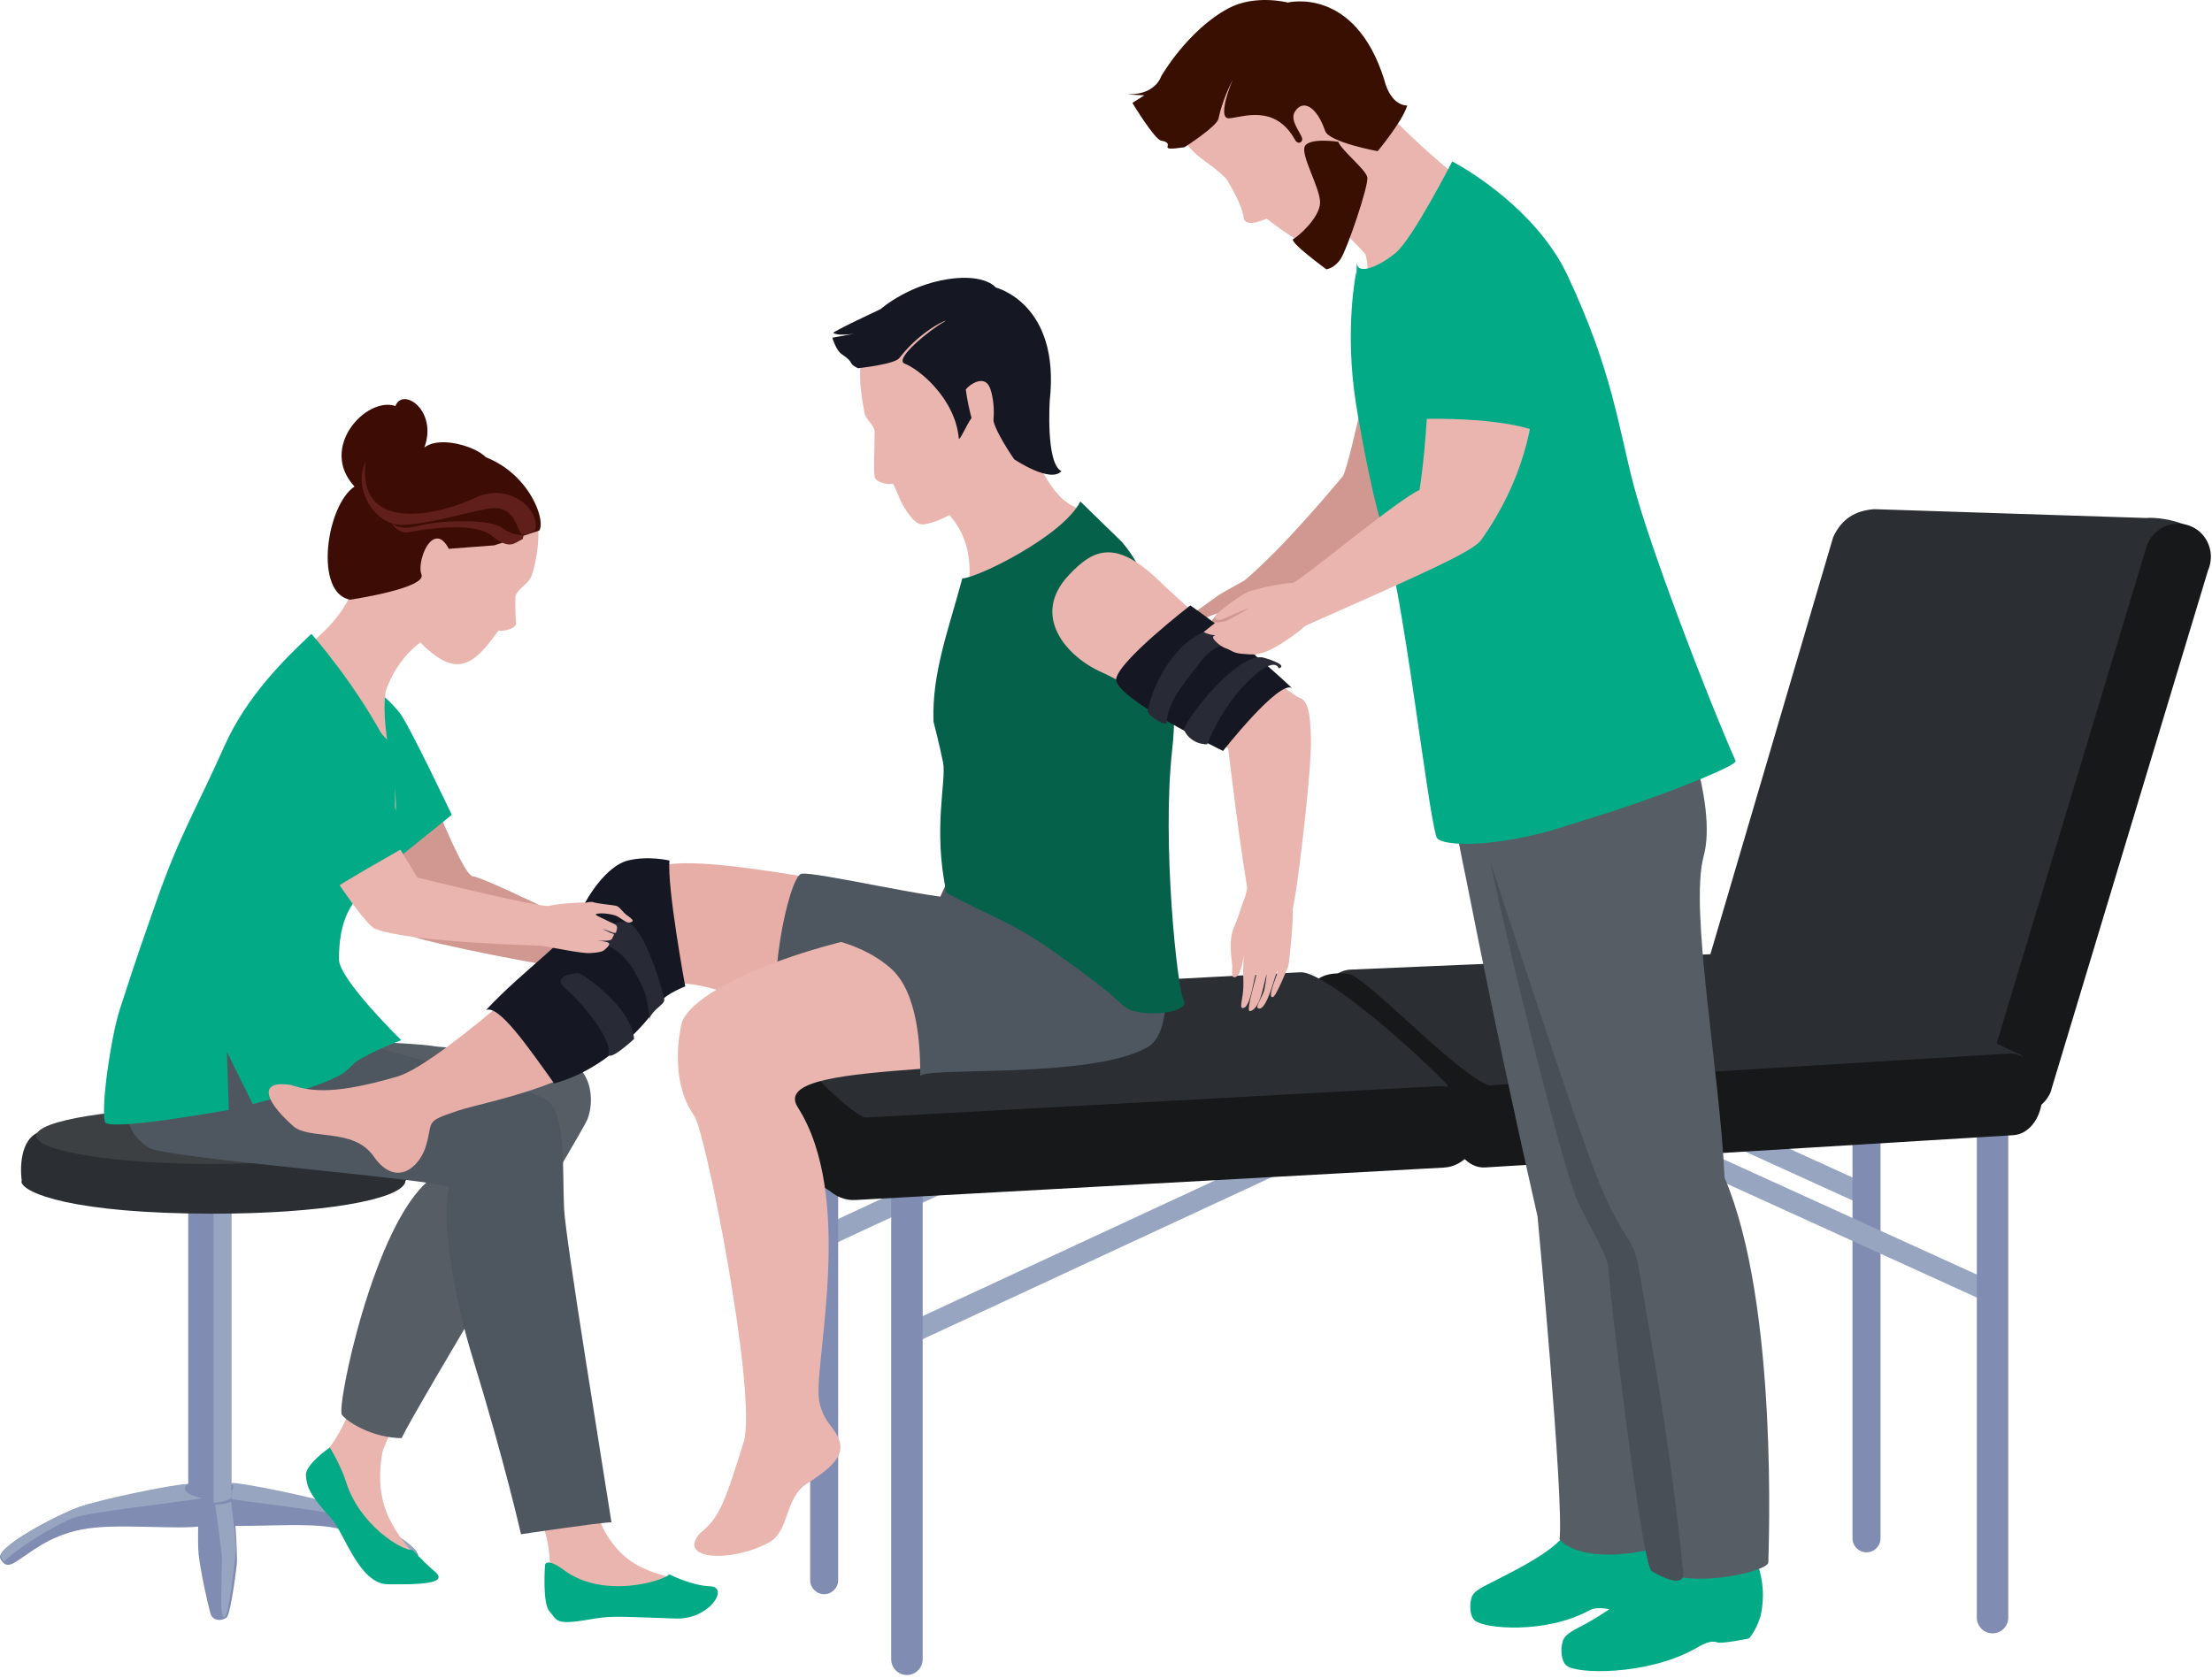 <svg xmlns="http://www.w3.org/2000/svg" width="435" height="330" viewBox="0 0 435 330" fill="none"><path d="M263.964 93.817C262.324 95.704 252.794 107.338 244.75 114.176C243.048 115.135 240.109 116.713 239.273 117.331C238.221 118.105 235.065 120.395 233.487 121.447C232.436 122.127 233.766 122.994 235.53 122.22C236.087 121.973 238.5 120.921 239.397 120.642C239.15 120.983 237.386 123.272 237.231 123.612C235.653 126.335 235.313 126.397 234.756 127.449C233.549 129.708 231.538 131.564 233.178 131.781C233.89 131.874 235.065 130.481 236.643 128.47L239.521 125.809C239.645 128.254 236.117 135.061 237.046 135.463C238.902 136.298 240.016 131.812 242.244 127.418C242.367 127.387 239.026 135.122 239.676 135.215C240.944 135.401 243.698 130.45 244.75 127.666C244.905 127.604 244.843 127.851 244.966 127.789C243.76 131.038 241.996 134.009 242.646 133.885C243.45 133.761 246.699 130.543 247.07 128.223C249.36 126.088 251.34 122.313 251.866 120.457C252.083 119.652 252.207 118.909 252.238 118.229C255.734 113.185 271.978 106.626 274.577 101.954C275.381 100.5 279.094 97.034 279.032 92.486C278.908 81.131 273.339 64.052 272.689 61.762C271.792 58.637 265.604 91.929 263.964 93.817Z" fill="#D19892"></path><path d="M42.831 291.682C45.43 291.682 62.881 294.838 66.934 296.323C71.018 297.808 83.271 304.12 82.157 306.348C81.043 308.576 79.558 307.276 77.887 306.162C75.102 304.306 71.018 300.964 63.593 300.222C56.198 299.479 43.017 300.964 41.532 299.479C40.047 297.994 42.831 291.682 42.831 291.682Z" fill="#808CB2"></path><path d="M67.862 298.365C71.142 299.541 78.784 304.151 81.445 306.967C81.63 306.781 81.785 306.534 81.94 306.224C83.054 303.996 70.801 297.685 66.717 296.199C62.664 294.714 47.998 291.682 45.399 291.682C45.399 291.682 47.627 293.353 42.429 294.467C49.267 295.55 64.551 297.159 67.862 298.365Z" fill="#97A5C1"></path><path d="M45.492 294.714C45.492 297.592 43.605 299.912 41.254 299.912C38.902 299.912 37.015 297.592 37.015 294.714V229.399C37.015 226.521 38.902 224.201 41.254 224.201C43.574 224.201 45.492 226.521 45.492 229.399V294.714Z" fill="#808CB2"></path><path d="M45.492 294.622V229.306C45.492 226.738 43.976 224.634 41.996 224.201V299.727C44.007 299.294 45.492 297.19 45.492 294.622Z" fill="#97A5C1"></path><path d="M39.366 291.62C36.767 291.62 19.378 295.086 15.294 296.571C11.21 298.056 -1.043 304.368 0.071 306.596C1.185 308.823 2.67 307.524 4.341 306.41C7.126 304.554 11.21 301.212 18.636 300.5C26.061 299.758 39.242 301.243 40.727 299.758C42.212 298.242 39.366 291.62 39.366 291.62Z" fill="#808CB2"></path><path d="M39.799 294.714C34.601 293.6 36.829 291.93 36.829 291.93C34.23 291.93 19.564 294.962 15.511 296.447C11.427 297.932 -0.826 304.244 0.288 306.472C0.443 306.781 0.628 307.029 0.783 307.214C3.444 304.43 11.117 299.82 14.366 298.613C17.708 297.406 32.992 295.797 39.799 294.714Z" fill="#97A5C1"></path><path d="M39.119 294.838C41.099 296.076 44.379 295.581 45.523 294.622C46.483 298.613 46.606 306.162 46.606 307.091C46.606 308.019 45.369 317.363 44.626 318.106C43.883 318.848 41.872 319.034 41.408 317.425C40.789 315.321 39.428 309.071 39.057 305.729C38.778 303.316 39.119 294.838 39.119 294.838Z" fill="#808CB2"></path><path d="M42.306 295.921C42.955 296.107 44.657 295.766 45.431 295.364C45.709 297.685 46.575 303.873 46.359 305.358C46.173 306.843 44.936 319.343 43.915 318.075C43.172 317.146 43.636 312.289 43.636 306.719C43.636 305.141 42.306 295.921 42.306 295.921Z" fill="#97A5C1"></path><path d="M77.887 222.685C76.401 220.364 14.025 221.509 8.672 222.406C4.062 223.18 3.877 229.275 4.279 232.307C4.248 232.369 4.186 232.462 4.217 232.524C4.65 234.659 14.211 238.743 41.965 238.743C62.819 238.743 78.691 236.082 79.712 232.524C79.743 232.493 79.681 232.462 79.681 232.4C81.538 229.739 79.155 224.696 77.887 222.685Z" fill="#2B2F33"></path><path d="M76.464 223.427C76.464 226.49 60.932 228.965 41.81 228.965C22.658 228.965 7.126 226.49 7.126 223.427C7.126 220.364 22.658 217.889 41.81 217.889C60.963 217.889 76.464 220.364 76.464 223.427Z" fill="#3C4043"></path><path d="M113.871 190.444C111.117 191.032 83.054 185.184 81.383 184.256C79.713 183.328 68.853 164.33 70.028 161.05C71.204 157.74 80.61 147.653 81.631 148.922C82.652 150.19 90.697 172.158 92.986 172.375C95.276 172.622 115.789 182.616 116.965 183.73C118.141 184.844 113.871 190.444 113.871 190.444Z" fill="#D19892"></path><path d="M78.537 140.135C80.3 142.27 88.84 160.277 88.84 160.277C88.84 160.277 73.184 173.086 72.348 173.179C71.513 173.241 66.098 157.307 66.593 151.242C67.088 145.178 67.181 126.49 78.537 140.135Z" fill="#02AA86"></path><path d="M98.432 241.032C95.462 243.445 75.66 282.709 75.165 285.865C73.432 296.323 77.424 301.335 83.272 307.833C77.888 309.287 75.072 312.288 68.668 302.542C66.069 298.55 61.644 293.878 61.984 290.939C62.51 286.329 64.336 286.391 67.337 280.636C71.731 272.158 74.02 250.005 84.788 237.752C91.347 230.264 101.372 238.618 98.432 241.032Z" fill="#EAB5AF"></path><path d="M81.229 304.924C79.094 305.11 70.678 300.036 68.017 291.403C67.058 288.309 64.862 284.72 64.862 284.72C64.862 284.72 59.973 288.093 60.158 290.258C60.344 292.424 60.715 293.817 65.171 298.736C67.77 301.614 70.616 311.576 76.278 311.638C81.972 311.7 88.438 311.638 85.53 309.163C82.652 306.657 81.229 304.924 81.229 304.924Z" fill="#02AA86"></path><path d="M68.606 206.966C68.606 206.966 91.966 226.15 84.509 232.059C73.525 240.785 66.099 276.861 67.244 278.315C68.42 279.801 73.247 282.833 78.971 282.895C82.065 276.397 114.243 223.334 115.542 220.116C116.811 216.867 116.409 211.731 113.067 209.38C109.757 207.059 87.386 206.162 85.561 205.822C82.127 205.203 69.472 204.801 69.472 204.801L68.606 206.966Z" fill="#565D65"></path><path d="M77.515 161.329C79.124 156.038 74.576 144.404 75.845 135.988C79.279 125.995 87.88 122.622 94.378 121.725C94.378 121.725 75.937 95.487 73.679 103.594C69.007 120.302 66.655 121.663 58.703 128.748C48.679 137.69 75.752 167.115 77.515 161.329Z" fill="#EAB5AF"></path><path d="M76.185 101.861C79.31 91.032 87.602 89.237 96.173 91.713C104.744 94.188 107.807 102.047 104.682 112.845C104.094 114.918 102.206 115.382 101.371 117.177C101.309 118.229 101.34 121.23 101.495 122.746C101.278 123.612 99.329 124.231 98.029 124.046C94.564 128.749 91.501 132.802 86.21 129.367C78.753 124.417 73.06 112.69 76.185 101.861Z" fill="#EAB5AF"></path><path d="M97.194 107.276L106.043 104.367C107.652 102.016 102.671 89.175 89.304 88.68C76.897 88.216 73.463 94.033 71.204 100.933C68.884 107.833 68.945 117.95 68.945 117.95C68.945 117.95 84.106 115.692 82.869 112.938C82.126 111.267 83.735 105.605 86.21 105.945C87.386 106.1 88.252 107.956 88.252 107.956L97.194 107.276Z" fill="#3D0C04"></path><path d="M68.945 117.981C61.674 116.806 64.149 99.417 69.719 95.704C62.602 88.031 72.039 77.944 77.763 79.862C79.218 76.057 86.117 80.76 83.456 88.031C87.386 84.875 99.298 89.701 95.461 92.548C97.937 93.229 92.8 94.807 88.964 96.694C85.127 98.612 68.945 117.981 68.945 117.981Z" fill="#3D0C04"></path><path d="M105.301 104.243C106.105 99.602 99.638 94.961 93.512 97.9C87.417 100.871 70.183 105.636 71.885 90.815C69.409 95.549 73.246 103.47 79.372 103.253C85.468 103.006 94.781 99.85 97.38 99.943C102.114 100.19 101.464 105.388 103.042 105.141C104.62 104.924 105.301 104.243 105.301 104.243Z" fill="#601F1A"></path><path d="M102.794 106.038C101.092 106.811 100.319 108.297 96.668 105.357C93.048 102.418 82.621 104.243 80.362 104.708C78.135 105.172 76.742 102.449 76.742 102.449C76.742 102.449 77.763 104.615 82.064 103.47C86.365 102.325 96.204 101.985 98.71 103.81C101.185 105.636 103.011 105.172 103.011 105.172L102.794 106.038Z" fill="#601F1A"></path><path d="M106.135 257.895C105.362 261.639 117.243 298.334 118.821 301.088C124.05 310.277 130.548 309.071 138.561 312.598C135.282 317.115 133.301 319.126 122.194 315.537C117.676 314.083 111.921 317.363 110.003 315.135C105.671 310.03 109.291 313.093 107.744 303.687C106.383 295.302 93.45 272.653 94.13 256.379C94.564 246.416 106.94 254.12 106.135 257.895Z" fill="#EAB5AF"></path><path d="M131.661 309.69C130.083 311.144 118.511 314.516 110.9 308.854C107.465 306.286 107.187 307.802 107.187 307.802C107.187 307.802 106.599 315.414 108.084 316.992C109.539 318.601 108.982 319.745 115.51 318.632C120.337 317.796 120.337 317.951 132.837 318.384C139.551 318.632 143.48 312.196 139.675 312.041C135.869 311.887 131.661 309.69 131.661 309.69Z" fill="#02AA86"></path><path d="M24.174 212.319C23.648 219.064 25.721 223.737 29.341 225.81C32.992 227.883 86.241 231.998 88.314 233.545C86.798 239.98 89.118 254.646 92.893 266.899C99.452 288.279 102.454 301.8 102.454 301.8C102.454 301.8 118.171 299.448 120.244 299.448C118.357 287.289 111.21 243.693 110.931 237.784C110.56 230.017 111.364 219.683 107.744 216.558C104.093 213.433 59.384 202.48 56.29 201.428C53.196 200.407 24.174 212.319 24.174 212.319Z" fill="#4E5660"></path><path d="M63.902 189.856C63.283 186.36 71.08 171.23 72.411 162.907C75.164 154.368 77.083 148.334 76.433 147.035C70.4 134.999 61.241 124.695 61.241 124.695C56.074 129.522 48.524 136.917 44.131 146.756C38.623 159.132 35.313 164.238 30.734 177.356C28.042 185.03 26.959 188.031 23.524 198.675C21.854 203.903 19.843 217.425 20.616 220.673C21.08 222.685 44.997 218.322 44.997 218.322L44.626 206.936L49.7 217.177C49.7 217.177 65.263 213.433 68.234 210.525C71.204 207.616 72.38 206.843 72.38 206.843C72.38 206.843 64.552 193.724 63.902 189.856Z" fill="#02AA86"></path><path d="M66.656 188.712C66.656 173.272 76.154 175.407 77.485 167.084C77.671 159.133 78.042 147.406 76.99 146.385C73.617 143.043 68.729 136.948 66.439 133.359C65.047 134.628 63.84 135.432 63.345 137.165C62.633 139.609 67.367 153.037 63.933 162.938C62.293 167.641 53.506 187.845 55.888 193.569C57.281 196.942 63.005 205.327 68.543 209.906C71.885 207.183 78.908 204.615 78.908 204.615C78.908 204.615 66.656 192.641 66.656 188.712Z" fill="#02AA86"></path><path d="M189.242 177.728C176.526 176.459 136.396 166.775 128.784 170.766C128.784 170.766 121.575 171.416 117.769 179.151C116.284 182.183 87.014 209.009 78.351 211.7C66.253 215.259 61.396 214.825 57.25 213.433C51.216 212.443 51.402 215.939 57.652 221.509C60.839 224.324 69.502 221.756 73.463 227.449C77.856 233.761 82.59 229.646 83.828 225.222C85.189 220.333 83.518 220.704 89.985 218.507C96.451 216.311 121.606 212.752 129.836 195.859C134.787 185.71 166.161 212.505 196.049 199.293C211.891 192.27 189.242 177.728 189.242 177.728Z" fill="#E7AEA8"></path><path d="M189.242 176.676C184.941 177.202 160.189 171.354 157.621 171.88C155.053 172.406 150.226 195.766 153.846 203.501C157.466 211.236 183.766 203.842 186.86 198.179C189.923 192.517 189.242 176.676 189.242 176.676Z" fill="#4E5660"></path><path d="M367.12 235.153C366.656 236.174 365.789 236.824 365.201 236.546L278.134 196.911C277.546 196.632 277.454 195.58 277.918 194.559C278.382 193.538 279.248 192.919 279.836 193.167L366.903 232.802C367.491 233.049 367.584 234.101 367.12 235.153Z" fill="#97A5C1"></path><path d="M369.811 302.604C369.811 304.12 368.573 305.357 367.057 305.357C365.541 305.357 364.304 304.12 364.304 302.604V204.336C364.304 202.82 365.541 201.583 367.057 201.583C368.573 201.583 369.811 202.82 369.811 204.336V302.604Z" fill="#808CB2"></path><path d="M393.605 255.172C393.141 256.193 392.182 256.781 391.47 256.472L286.396 208.637C285.684 208.328 285.498 207.214 285.963 206.193C286.427 205.172 287.386 204.584 288.097 204.894L393.172 252.728C393.884 253.037 394.069 254.151 393.605 255.172Z" fill="#97A5C1"></path><path d="M394.935 318.198C394.935 319.9 393.543 321.293 391.841 321.293C390.139 321.293 388.747 319.9 388.747 318.198V215.445C388.747 213.743 390.139 212.351 391.841 212.351C393.543 212.351 394.935 213.743 394.935 215.445V318.198Z" fill="#808CB2"></path><path d="M162.014 243.353C162.478 244.374 163.376 244.993 163.994 244.714L254.248 202.666C254.867 202.387 254.991 201.304 254.527 200.283C254.063 199.262 253.165 198.644 252.547 198.922L162.293 240.97C161.674 241.249 161.55 242.301 162.014 243.353Z" fill="#97A5C1"></path><path d="M159.322 310.834C159.322 312.351 160.56 313.588 162.076 313.588C163.592 313.588 164.83 312.351 164.83 310.834V212.536C164.83 211.02 163.592 209.782 162.076 209.782C160.56 209.782 159.322 211.02 159.322 212.536V310.834Z" fill="#808CB2"></path><path d="M176.587 263.402C177.051 264.423 178.01 265.011 178.722 264.701L281.723 216.867C282.435 216.558 282.621 215.444 282.157 214.423C281.692 213.402 280.733 212.814 280.022 213.123L176.989 260.958C176.34 261.267 176.123 262.35 176.587 263.402Z" fill="#97A5C1"></path><path d="M175.257 326.398C175.257 328.099 176.649 329.492 178.351 329.492C180.053 329.492 181.445 328.099 181.445 326.398V223.675C181.445 221.973 180.053 220.581 178.351 220.581C176.649 220.581 175.257 221.973 175.257 223.675V326.398Z" fill="#808CB2"></path><path d="M421.978 101.892C426.124 101.583 434.725 103.718 432.714 108.049L397.225 215.692C395.214 219.993 337.541 199.139 337.541 199.139C335.622 195.735 334.044 193.353 335.777 189.671L360.499 105.667C362.2 101.985 364.923 100.438 368.574 100.159L421.978 101.892Z" fill="#2B2F33"></path><path d="M430.95 103.563C434.23 105.017 435.684 108.916 434.199 112.257L403.227 214.918C401.742 218.26 397.875 219.807 394.595 218.353C391.315 216.898 389.83 213 391.315 209.658L422.287 106.997C423.803 103.625 427.67 102.109 430.95 103.563Z" fill="#16181A"></path><path d="M397.627 207.616C399.515 211.236 392.831 216.744 388.407 216.744L295.616 226.335C291.222 226.335 262.138 197.158 262.138 197.158C258.27 195.611 261.983 190.723 265.758 190.723L348.958 187.164C352.701 187.164 377.206 199.634 386.489 202.387L397.627 207.616Z" fill="#2B2F33"></path><path d="M401.588 214.918C401.836 219.343 399.268 223.117 395.895 223.303L292.09 229.646C288.686 229.863 285.778 226.428 285.53 222.004C285.283 217.579 287.851 213.804 291.223 213.588L395.029 207.245C398.433 207.059 401.372 210.494 401.588 214.918Z" fill="#16181A"></path><path d="M293.481 213.712C287.726 212.691 268.605 191.929 265.109 191.558C256.724 190.692 257.188 196.354 257.497 198.427C257.807 200.469 287.293 231.595 292.429 229.12C297.535 226.645 293.481 213.712 293.481 213.712Z" fill="#16181A"></path><path d="M285.468 217.084C287.695 220.704 280.208 223.118 274.948 223.118L172.41 232.709C167.151 232.709 141.284 202.542 141.284 202.542C141.47 199.293 143.79 197.004 148.277 197.004L255.857 191.249C260.344 191.249 275.845 204.429 284.601 213.34L285.468 217.084Z" fill="#2B2F33"></path><path d="M290.697 221.292C290.975 225.717 287.943 229.492 283.89 229.677L168.203 236.051C164.15 236.268 160.653 232.833 160.375 228.409C160.375 228.409 163.129 220.209 167.182 219.993L282.869 213.65C286.922 213.464 290.419 216.868 290.697 221.292Z" fill="#16181A"></path><path d="M171.761 220.426C164.892 219.405 149.05 197.592 144.873 197.592C140.696 197.592 138.376 210.432 141.779 214.547C143.11 216.156 162.479 238.031 168.605 235.556C174.731 233.019 171.761 220.426 171.761 220.426Z" fill="#161819"></path><path d="M204.96 181.502C176.588 178.408 134.508 192.61 133.89 202.14C133.89 202.14 131.445 212.443 136.55 219.528C138.747 222.56 148.803 273.582 146.328 283.39C142.244 296.601 141.346 298.52 137.602 301.676C133.178 306.781 143.605 307.493 151.185 303.439C155.362 301.212 154.187 294.714 158.704 291.837C165.913 287.257 166.81 284.782 163.252 280.327C161.612 278.285 161.148 276.119 161.024 275.036C160.189 267.517 168.11 235.37 156.878 217.796C150.102 207.214 207.931 213.155 220.307 202.851C235.158 190.475 204.96 181.502 204.96 181.502Z" fill="#EAB5AF"></path><path d="M228.351 179.863C228.351 183.297 231.941 202.233 225.783 205.915C214.768 212.443 180.981 209.69 180.981 211.763C180.981 206.255 180.641 195.271 175.134 190.444C169.626 185.618 162.417 184.597 162.417 184.597C162.417 184.597 179.62 179.089 182.374 179.089C185.127 179.089 185.313 172.282 189.428 169.559C193.543 166.806 228.351 179.863 228.351 179.863Z" fill="#4E5660"></path><path d="M199.732 80.233C207.126 101.737 211.396 98.86 214.336 101.211C218.76 104.738 227.3 123.055 226.526 139.361C225.907 153.099 195.957 182.152 194.626 170.859C193.327 159.596 193.141 154.027 190.975 145.858C188.779 137.721 186.396 131.842 188.779 123.829C192.491 111.236 190.604 104.274 184.602 99.293C178.599 94.342 199.732 80.233 199.732 80.233Z" fill="#EAB5AF"></path><path d="M178.228 61.824C170.214 64.639 167.523 68.94 170.06 81.44C170.214 82.214 171.669 83.606 171.885 84.349C171.947 84.503 171.978 84.658 172.009 84.844C172.009 88.185 171.7 93.352 172.102 94.095C172.442 94.683 174.144 95.487 175.629 95.147C176.526 96.911 176.867 98.179 177.609 99.448C179.497 102.696 180.734 103.315 181.817 103.13C185.901 102.449 189.924 99.262 193.853 96.942C199.206 93.755 196.7 85.091 195.493 78.625C193.451 67.981 188.469 58.235 178.228 61.824Z" fill="#EAB5AF"></path><path d="M168.729 72.437C166.625 71.416 168.296 71.539 165.511 69.652C164.397 68.909 163.686 66.434 163.686 66.434L169.379 65.382C169.379 65.382 165.294 66.31 163.871 65.506C163.531 65.32 173.184 60.803 173.184 60.803C173.184 60.803 179.187 55.45 188.16 54.708C194.1 54.243 195.833 56.564 195.833 56.564C195.833 56.564 208.518 59.658 206.445 78.718C206.445 78.718 205.61 91.156 208.735 92.672C206.569 95.147 199.453 90.351 199.453 90.351C199.453 90.351 195.028 84.07 195.245 81.781C195.678 76.861 191.099 76.242 190.48 78.222C190.264 78.903 191.563 81.688 190.944 82.4C190.387 83.018 188.624 86.948 188.562 86.267C187.819 78.161 180.455 72.468 177.98 71.57C175.505 70.704 183.271 64.609 185.468 63.433C187.664 62.226 181.476 64.423 176.866 70.425C175.969 71.663 168.729 72.437 168.729 72.437Z" fill="#151823"></path><path d="M189.923 76.614C190.727 75.562 193.667 73.613 194.688 76.335C195.74 79.027 195.956 85.308 193.543 85.865C191.191 86.422 189.923 76.614 189.923 76.614Z" fill="#EAB5AF"></path><path d="M212.448 98.643C209.013 105.512 191.996 113.773 189.242 113.773C186.489 124.076 183.24 132.338 183.58 141.96C183.58 141.96 184.787 146.601 185.468 150.036C186.148 153.47 183.395 163.278 186.148 175.655C195.09 180.481 199.051 181.379 207.467 187.35C219.843 196.106 219.1 196.509 221.39 198.179C224.205 200.252 234.447 199.386 232.745 196.632C231.569 194.776 228.444 166.032 230.517 147.468C232.59 128.903 226.062 112.721 220.554 106.533L212.448 98.643Z" fill="#05614A"></path><path d="M244.688 176.861C244.162 178.13 243.605 180.265 242.801 182.09C242.244 183.359 241.656 184.906 242.306 189.764C242.43 190.661 241.934 192.61 243.017 192.177C244.1 191.775 244.688 188.186 244.564 186.762C244.533 186.206 244.564 189.516 244.472 190.816C244.441 191.28 244.564 192.672 244.503 194.25C244.441 196.292 243.76 198.149 244.286 198.272C246.05 198.706 246.699 190.97 247.04 191.558C247.256 191.93 244.812 199.108 245.833 198.891C247.999 198.489 248.587 192.827 249.113 191.589C249.113 191.589 248.989 192.827 248.68 194.529C248.432 195.859 246.854 197.994 247.349 198.303C249.113 199.355 250.845 191.156 251.217 190.97C251.743 190.692 248.927 196.416 250.319 196.137C251 195.983 253.383 189.949 253.383 189.949C253.383 189.949 254.558 180.915 254.156 177.635C253.908 175.655 254.589 166.218 254.589 166.218L246.328 168.291C246.328 168.353 245.493 174.912 244.688 176.861Z" fill="#EAB5AF"></path><path d="M210.22 113.093C202.64 121.106 209.694 129.151 216.656 132.245C220.616 134.009 223.865 136.329 225.041 137.041C226.216 137.783 241.532 147.22 241.532 147.22C241.532 147.22 243.976 168.136 245.771 177.356C245.771 177.356 253.228 181.595 254.063 179.399C254.898 177.202 257.93 152.078 257.807 145.58C257.714 139.423 256.909 137.598 255.517 137.257C254.094 136.917 236.674 122.653 227.732 114.052C219.193 105.883 214.861 108.173 210.22 113.093Z" fill="#EAB5AF"></path><path d="M219.503 133.544C218.977 137.226 240.511 147.715 240.511 147.715C240.511 147.715 251.464 133.792 254.063 135.339C244.255 126.057 234.076 119.095 234.076 119.095C234.076 119.095 220.029 129.924 219.503 133.544Z" fill="#151823"></path><path d="M237.386 146.416C235.066 146.416 233.426 144.962 232.9 143.662C232.374 142.363 243.482 127.852 248.618 129.399C253.785 130.946 251.464 131.472 251.464 131.472C251.464 131.472 250.876 128.996 246.142 133.359C240.171 138.866 237.386 146.416 237.386 146.416Z" fill="#282A35"></path><path d="M229.465 142.053C229.434 143.229 225.504 140.568 225.69 139.826C227.485 131.41 233.951 123.303 240.665 123.52C240.665 123.52 243.821 125.871 243.419 125.964C243.017 126.057 238.654 126.676 236.179 130.048C233.735 133.39 229.558 137.753 229.465 142.053Z" fill="#282A35"></path><path d="M323.711 297.808C323.711 297.808 309.849 295.364 308.797 299.758C307.746 304.12 299.639 308.05 292.43 311.732C290.109 312.907 289.491 313.557 289.305 314.609C289.057 315.413 288.934 317.796 290.016 318.755C291.842 320.395 303.909 321.478 312.541 316.775C314.181 315.878 316.842 316.558 318.265 317.053C319.008 317.332 323.989 316.311 323.989 316.311C323.989 316.311 325.32 314.98 326.186 312.072C327.64 304.894 324.33 300.531 323.711 297.808Z" fill="#02AA86"></path><path d="M284.138 145.797C284.138 153.408 288.253 172.56 288.253 172.56C295.122 207.276 299.763 227.759 302.362 239.268C302.362 239.268 307.591 294.9 306.693 302.821C311.953 308.545 328.692 304.584 328.692 302.821C328.692 301.057 331.632 253.285 321.669 229.986C320.771 210.494 318.606 182.926 321.235 173.272C323.865 163.588 319.472 144.25 315.511 137.659C311.551 131.038 284.138 145.797 284.138 145.797Z" fill="#565D65"></path><path d="M343.636 302.357C343.636 302.357 328.723 299.758 327.578 304.461C326.464 309.164 318.389 316.094 310.623 320.055C308.147 321.323 307.467 322.035 307.25 323.149C306.972 324.015 306.848 326.583 308.024 327.604C309.973 329.368 323.68 329.554 332.993 324.51C334.756 323.551 336.241 322.53 337.758 323.087C338.562 323.396 343.915 322.313 343.915 322.313C343.915 322.313 345.338 320.89 346.266 317.734C347.906 309.999 344.317 305.296 343.636 302.357Z" fill="#02AA86"></path><path d="M292.832 142.734C292.832 150.933 294.101 161.546 294.101 161.546C300.969 196.973 309.169 224.2 316.13 236.855C316.13 236.855 325.041 298.829 324.082 307.338C329.775 313.495 347.752 309.225 347.752 307.338C347.752 305.45 349.887 256.781 339.15 231.688C338.191 210.71 332.189 178.841 335.035 168.414C337.882 157.987 330.023 137.35 325.753 130.234C321.483 123.179 292.832 142.734 292.832 142.734Z" fill="#565D65"></path><path d="M293.079 169.467C295.152 180.296 307.281 230.141 310.375 236.608C312.788 241.62 316.316 247.189 316.316 249.758C316.316 252.326 322.813 307.864 324.824 309.071C326.835 310.277 331.322 312.443 331.012 309.318C328.444 283.019 323.277 255.667 322.256 249.479C321.235 243.291 319.162 244.064 314.521 232.709C309.849 221.385 293.079 169.467 293.079 169.467Z" fill="#484F56"></path><path d="M293.358 39.887C279.094 29.8 269.657 18.724 269.657 18.724L245.647 28.81C245.647 28.81 264.119 44.838 268.513 50.005C269.565 53.563 268.265 57.121 268.853 58.885C269.565 61.02 273.123 55.914 274.639 54.739C274.917 55.296 275.165 55.852 275.381 56.44C275.412 56.44 295.586 41.434 293.358 39.887Z" fill="#EAB5AF"></path><path d="M231.198 19.961C230.951 9.411 242.894 -2.068 252.949 10.432C266.192 26.861 265.573 36.515 265.573 36.515C263.562 42.95 263.129 46.787 258.55 47.932C256.322 48.489 252.547 45.642 249.082 43.012C247.287 43.786 245.214 44.373 244.626 43.136C244.503 41.589 243.482 38.959 241.192 35.215C236.675 30.481 231.415 30.388 231.198 19.961Z" fill="#EAB5AF"></path><path d="M232.931 28.965C226.805 29.862 231.693 28.253 228.352 27.666C227.021 27.418 222.689 20.24 222.689 20.24L225.041 18.755C225.041 18.755 220.555 18.538 222.194 18.538C227.331 18.507 228.352 15.011 228.352 15.011C228.352 15.011 233.488 6.007 241.501 1.675C246.823 -1.202 253.259 0.5 253.259 0.5C253.259 0.5 266.409 -2.811 272.225 15.691C272.225 15.691 273.246 20.642 276.743 20.766C275.753 23.953 270.926 29.739 270.926 29.739C270.926 29.739 261.334 27.975 260.592 25.747C258.983 21.013 256.229 19.373 254.62 22.003C253.475 23.891 256.353 26.645 256.074 27.542C255.827 28.315 255.053 28.192 254.713 27.573C250.753 20.364 244.348 23.086 241.718 23.272C239.088 23.488 242.399 14.887 243.946 12.876C245.462 10.865 241.037 16.558 239.614 23.365C239.274 24.912 232.931 28.965 232.931 28.965Z" fill="#380F01"></path><path d="M263.16 27.882C263.902 29.677 268.512 33.266 268.884 34.844C269.224 36.422 264.923 48.953 263.685 50.871C262.448 52.789 260.839 52.975 260.839 52.975C260.839 52.975 253.32 47.498 254.341 47.003C255.362 46.508 259.539 42.764 259.601 39.887C259.663 37.01 255.641 30.388 256.631 28.718C257.621 27.047 263.16 27.882 263.16 27.882Z" fill="#380F01"></path><path d="M341.317 149.695C335.469 136.453 324.485 107.616 321.329 95.673C318.173 83.73 317.152 73.179 308.303 54.274C303.167 43.26 292.028 35.246 285.592 31.75C285.592 31.75 277.826 46.941 274.485 49.726C271.576 52.17 266.873 54.429 266.811 51.583C266.811 51.583 266.564 65.32 266.502 66.032L268.173 67.703C269.441 83.915 269.287 95.766 271.917 103.872C276.032 116.465 289.986 158.39 291.781 163.897C293.606 169.405 342.028 151.304 341.317 149.695Z" fill="#02AA86"></path><path d="M275.103 52.108C272.195 54.553 266.78 56.316 266.719 53.47C266.719 53.47 264.305 64.732 266.688 79.615C266.688 79.615 269.287 95.766 271.917 103.903C276.032 116.496 280.673 159.163 282.498 164.671C283.21 166.836 298.278 167.177 316.533 159.256C312.48 143.662 296.483 90.258 292.523 76.242C287.356 57.864 288.81 44.745 288.81 44.745L282.467 41.001C281.013 44.59 276.496 50.933 275.103 52.108Z" fill="#02AA86"></path><path d="M291.595 129.244C300.939 128.872 311.18 122.994 314.429 121.199C319.782 131.44 322.876 140.692 321.298 142.424C319.72 144.126 296.236 149.448 296.236 149.448L291.595 129.244Z" fill="#02AA86"></path><path d="M292.028 130.079C300.785 129.739 310.376 124.201 313.408 122.53C318.421 132.152 321.329 140.816 319.844 142.425C318.359 144.034 296.36 149.015 296.36 149.015L292.028 130.079Z" fill="#02AA86"></path><path d="M238.996 122.499C239.862 122.437 241.254 122.127 241.254 122.127C241.254 122.127 245.957 119.528 245.648 119.621C243.822 120.209 241.935 121.168 240.512 121.756C239.088 122.344 238.655 121.447 239.212 120.859C239.986 120.085 244.256 116.713 245.864 116.249C246.947 115.939 251.217 114.794 254.311 114.64C256.941 113.309 275.01 98.179 279.157 96.385C281.137 83.916 281.106 65.166 281.941 61.453C282.808 57.709 300.134 60.741 300.134 60.741C300.134 60.741 307.839 82.925 291.254 106.255C289.614 108.544 279.249 113.093 256.663 123.117C255.301 124.417 253.197 125.809 252.517 126.242C247.814 129.336 246.267 128.718 244.472 128.625C242.585 128.532 242.059 127.882 241.347 127.635C240.326 127.294 239.522 126.706 238.841 125.933C237.665 124.603 240.419 124.912 240.419 124.912C238.655 125.129 237.449 124.726 236.706 124.324L238.996 122.499Z" fill="#EAB5AF"></path><path d="M282.003 50.407C279.187 54.646 276.898 59.596 277.826 66.898C278.754 74.169 278.785 82.43 278.785 82.43C278.785 82.43 299.577 81.595 305.425 86.638C305.425 86.638 306.755 73.148 305.889 64.67C304.992 56.193 300.815 46.013 293.358 45.24C285.902 44.497 282.003 50.407 282.003 50.407Z" fill="#02AA86"></path><path d="M297.195 47.839C303.631 50.685 305.642 66.001 304.775 77.109C303.909 88.247 304.311 84.875 304.311 84.875C304.311 84.875 296.205 82.338 294.658 82.4C297.783 76.335 296.514 50.067 294.101 47.313C291.688 44.59 297.195 47.839 297.195 47.839Z" fill="#02AA86"></path><path d="M131.662 169.281C131.136 174.448 134.756 194.033 134.756 194.033C134.756 194.033 130.981 195.488 129.991 197.004C128.042 199.974 120.307 210.03 108.982 213.124C103.815 205.915 98.153 197.653 95.585 198.674C103.32 190.413 112.076 184.751 113.623 180.636C115.17 176.521 119.316 170.333 123.432 169.281C127.516 168.26 131.662 169.281 131.662 169.281Z" fill="#151823"></path><path d="M124.701 204.367C124.175 198.179 114.769 191.62 113.871 191.465C112.974 191.341 108.209 191.991 111.303 194.559C114.397 197.127 120.214 204.367 119.688 206.936C119.162 209.535 124.701 204.367 124.701 204.367Z" fill="#282A35"></path><path d="M127.732 200.686C127.608 199.015 130.764 197.653 130.64 196.632C130.517 195.611 126.711 181.595 122.967 181.348C119.223 181.1 117.119 185.37 118.264 185.525C119.409 185.71 122.658 187.474 124.452 190.568C126.742 194.529 127.392 196.045 127.732 200.686Z" fill="#282A35"></path><path d="M123.555 180.233C122.225 179.305 121.915 178.315 121.08 178.16C120.245 178.006 117.398 177.727 116.81 177.511C116.191 177.263 115.232 177.573 115.232 177.573C114.149 177.48 110.436 177.665 107.992 178.191C106.167 178.594 82.095 172.622 82.095 172.622C82.095 172.622 68.295 150.221 67.336 147.344C66.377 144.466 50.69 145.394 54.341 153.222C57.992 161.081 71.018 181.688 73.834 182.74C81.166 185.462 106.136 185.958 106.6 186.05C107.497 186.174 114.706 187.659 116.037 187.474C116.037 187.474 118.326 187.412 118.821 186.886C119.1 186.638 120.368 185.679 119.502 185.37C118.914 185.184 117.893 185.029 117.491 184.998C118.326 185.06 120.152 185.153 120.337 184.689C120.554 184.101 121.111 183.73 120.276 183.575C119.904 183.513 118.852 182.802 118.326 182.74C119.44 182.863 121.018 183.854 121.142 183.42C121.327 182.709 121.668 182.121 120.678 181.688C119.409 181.131 117.986 180.388 117.615 180.233C117.15 179.986 117.027 179.862 117.336 179.769C118.264 179.491 120.647 179.831 121.42 180.264C122.225 180.698 123.246 181.657 123.865 181.471C124.422 181.316 124.886 181.162 123.555 180.233Z" fill="#EAB5AF"></path><path d="M68.636 140.568C72.008 143.971 72.596 146.632 74.452 150.902C75.597 153.532 80.486 166.156 80.486 166.156C80.486 166.156 65.913 174.324 64.49 175.685C56.445 166.001 49.762 156.193 52.113 146.416C55.238 133.39 66.129 138.062 68.636 140.568Z" fill="#02AA86"></path></svg>